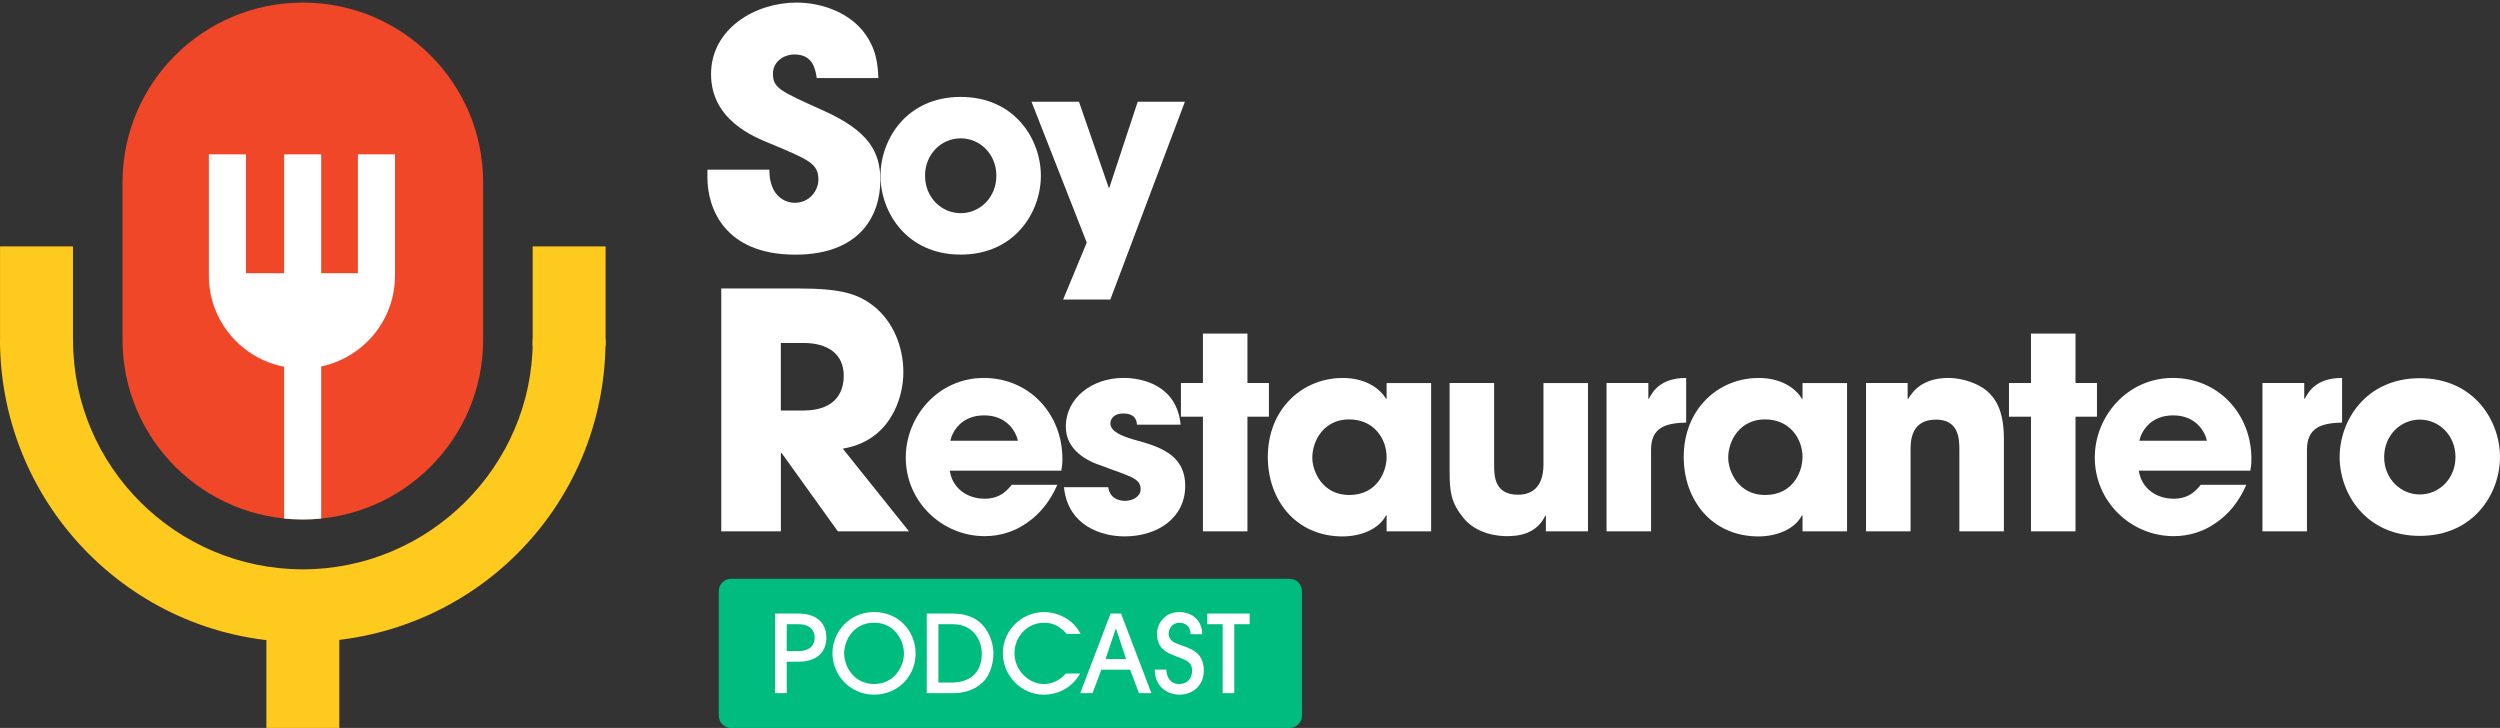 <svg width="340" height="99" viewBox="0 0 340 99" fill="none" xmlns="http://www.w3.org/2000/svg">
<rect x="0" y="0" width="340" height="99" fill="#333333" stroke="none"/>
<path d="M111.076 10.619C110.895 9.503 110.63 7.406 108.032 7.406C106.554 7.406 105.12 8.434 105.12 9.995C105.12 11.96 106.016 12.36 111.975 15.037C118.155 17.806 119.725 20.659 119.725 24.5C119.725 29.322 116.946 34.632 108.168 34.632C98.583 34.632 96.21 28.382 96.21 24.144V23.072H104.63C104.63 26.909 107.004 27.581 108.08 27.581C110.095 27.581 111.304 25.929 111.304 24.412C111.304 22.224 109.915 21.691 104.811 19.547C102.482 18.61 96.703 16.289 96.703 10.083C96.703 3.877 102.751 0.351 108.304 0.351C111.573 0.351 115.111 1.556 117.263 4.101C119.235 6.51 119.367 8.743 119.459 10.619H111.083H111.076Z" fill="white"/>
<path d="M130.655 13.182C138.022 13.182 141.559 18.963 141.559 23.902C141.559 28.841 138.022 34.625 130.655 34.625C123.288 34.625 119.75 28.845 119.75 23.902C119.75 18.959 123.288 13.182 130.655 13.182ZM130.655 28.992C133.283 28.992 135.505 26.847 135.505 23.902C135.505 20.957 133.279 18.812 130.655 18.812C128.031 18.812 125.805 20.957 125.805 23.902C125.805 26.847 128.031 28.992 130.655 28.992Z" fill="white"/>
<path d="M161.146 13.836L151.008 40.732H144.589L147.798 32.991L140.284 13.836H146.741L150.791 25.54H150.864L154.73 13.836H161.15H161.146Z" fill="white"/>
<path d="M98.089 39.234H108.57C114.392 39.234 116.633 39.946 118.781 41.599C121.512 43.74 122.857 47.221 122.857 50.614C122.857 54.408 120.886 59.986 114.617 61.014L123.62 72.262H113.946L106.289 61.594H106.2V72.262H98.093V39.234H98.089ZM106.196 55.836H109.196C114.167 55.836 114.75 52.711 114.75 51.106C114.75 48.117 112.553 46.645 109.285 46.645H106.193V55.84L106.196 55.836Z" fill="white"/>
<path d="M143.793 65.938C142.809 68.193 141.386 69.938 139.673 71.098C137.996 72.299 135.988 72.916 133.909 72.916C128.109 72.916 123.185 68.226 123.185 62.229C123.185 56.596 127.633 51.4 133.799 51.4C139.964 51.4 144.486 56.269 144.486 62.413C144.486 63.214 144.412 63.54 144.338 64.01H129.166C129.531 66.408 131.536 67.826 133.909 67.826C135.77 67.826 136.754 66.989 137.594 65.935H143.793V65.938ZM138.435 59.941C138.18 58.741 136.975 56.49 133.839 56.49C130.703 56.49 129.498 58.744 129.244 59.941H138.435Z" fill="white"/>
<path d="M154.623 57.76C154.586 57.323 154.513 56.233 152.725 56.233C151.45 56.233 151.012 57.033 151.012 57.577C151.012 58.667 152.508 59.284 154.111 59.758C157.538 60.702 161.187 61.719 161.187 66.082C161.187 70.445 157.431 72.949 152.943 72.949C149.88 72.949 145.248 71.568 144.699 66.262H150.717C150.971 68.116 152.759 68.116 153.013 68.116C154.034 68.116 155.128 67.536 155.128 66.552C155.128 64.987 153.632 64.808 149.766 63.317C147.139 62.479 144.953 60.772 144.953 58.047C144.953 54.048 148.602 51.396 152.795 51.396C155.456 51.396 160.052 52.45 160.564 57.757H154.62L154.623 57.76Z" fill="white"/>
<path d="M169.652 52.09H172.57V56.67H169.652V72.262H163.597V56.67H160.605V52.09H163.597V45.366H169.652V52.09Z" fill="white"/>
<path d="M194.634 72.262H188.579V70.081H188.505C187.484 72.042 184.968 72.953 182.598 72.953C176.178 72.953 172.423 67.936 172.423 62.16C172.423 55.546 177.199 51.404 182.598 51.404C185.918 51.404 187.776 53.001 188.505 54.239H188.579V52.094H194.634V72.266V72.262ZM183.508 67.319C187.3 67.319 188.579 64.121 188.579 62.16C188.579 59.725 186.902 57.037 183.471 57.037C180.04 57.037 178.474 59.945 178.474 62.233C178.474 64.124 179.86 67.323 183.508 67.323V67.319Z" fill="white"/>
<path d="M215.967 72.262H210.24V70.118H210.167C208.928 72.699 206.448 72.916 204.915 72.916C203.677 72.916 200.758 72.626 198.971 70.371C197.368 68.373 197.147 66.919 197.147 64.157V52.09H203.202V63.247C203.202 64.627 203.202 67.283 206.448 67.283C208.199 67.283 209.912 66.376 209.912 63.177V52.094H215.967V72.266V72.262Z" fill="white"/>
<path d="M218.484 52.09H224.174V54.235H224.248C224.76 53.254 225.818 51.4 229.319 51.4V57.47C226.511 57.544 224.543 58.124 224.543 61.175V72.258H218.488V52.087L218.484 52.09Z" fill="white"/>
<path d="M251.198 72.262H245.143V70.081H245.069C244.049 72.042 241.532 72.953 239.162 72.953C232.742 72.953 228.987 67.936 228.987 62.16C228.987 55.546 233.763 51.404 239.162 51.404C242.482 51.404 244.34 53.001 245.069 54.239H245.143V52.094H251.198V72.266V72.262ZM240.072 67.319C243.864 67.319 245.143 64.121 245.143 62.16C245.143 59.725 243.466 57.037 240.035 57.037C236.604 57.037 235.038 59.945 235.038 62.233C235.038 64.124 236.424 67.323 240.072 67.323V67.319Z" fill="white"/>
<path d="M253.785 52.09H259.438V54.235H259.512C260.131 53.254 261.409 51.4 265.017 51.4C266.952 51.4 269.1 52.2 270.195 53.144C271.289 54.088 272.528 55.689 272.528 59.648V72.258H266.473V61.245C266.473 59.828 266.473 57.066 263.3 57.066C259.836 57.066 259.836 60.048 259.836 61.282V72.258H253.781V52.087L253.785 52.09Z" fill="white"/>
<path d="M282.268 52.09H285.187V56.67H282.268V72.262H276.213V56.67H273.221V52.09H276.213V45.366H282.268V52.09Z" fill="white"/>
<path d="M305.499 65.938C304.515 68.193 303.093 69.938 301.379 71.098C299.702 72.299 297.694 72.916 295.615 72.916C289.815 72.916 284.891 68.226 284.891 62.229C284.891 56.596 289.339 51.4 295.505 51.4C301.67 51.4 306.192 56.269 306.192 62.413C306.192 63.214 306.118 63.54 306.044 64.01H290.872C291.237 66.408 293.242 67.826 295.615 67.826C297.476 67.826 298.46 66.989 299.3 65.935H305.499V65.938ZM300.141 59.941C299.886 58.741 298.681 56.49 295.545 56.49C292.409 56.49 291.204 58.744 290.95 59.941H300.141Z" fill="white"/>
<path d="M307.688 52.09H313.378V54.235H313.451C313.964 53.254 315.021 51.4 318.522 51.4V57.47C315.714 57.544 313.746 58.124 313.746 61.175V72.258H307.692V52.087L307.688 52.09Z" fill="white"/>
<path d="M329.095 51.437C336.462 51.437 340 57.217 340 62.156C340 67.095 336.462 72.879 329.095 72.879C321.729 72.879 318.191 67.099 318.191 62.156C318.191 57.213 321.729 51.437 329.095 51.437ZM329.095 67.246C331.723 67.246 333.945 65.101 333.945 62.156C333.945 59.211 331.719 57.066 329.095 57.066C326.471 57.066 324.246 59.211 324.246 62.156C324.246 65.101 326.471 67.246 329.095 67.246Z" fill="white"/>
<path d="M65.707 24.787C65.707 11.291 54.728 0.351 41.186 0.351C27.643 0.351 16.664 11.291 16.664 24.787V46.211C16.664 59.706 27.643 70.646 41.186 70.646C54.728 70.646 65.707 59.706 65.707 46.211V24.787Z" fill="#F04728"/>
<path d="M72.451 46.291C72.455 63.426 58.326 77.469 41.116 77.429C23.921 77.388 9.939 63.426 9.935 46.295C9.935 46.247 9.935 46.203 9.935 46.156H0.004C0.004 46.218 0 46.28 0 46.343C0.1 69.06 18.544 87.447 41.223 87.333C64.085 87.219 82.335 69.041 82.357 46.247C82.357 46.218 82.357 46.189 82.357 46.156H72.447C72.447 46.2 72.447 46.247 72.447 46.291H72.451Z" fill="#FFCA1E"/>
<path d="M53.719 37.504V20.989H48.674V37.155H43.684V20.989H38.639V37.155H33.45V20.989H28.405V37.504C28.405 43.633 32.817 48.748 38.639 49.879V70.521C39.465 70.606 40.301 70.653 41.149 70.653C42.004 70.653 42.848 70.613 43.684 70.525V49.839C49.407 48.631 53.715 43.559 53.715 37.504H53.719Z" fill="white"/>
<path d="M9.924 33.512H0.007V47.045H9.924V33.512Z" fill="#FFCA1E"/>
<path d="M82.36 33.512H72.443V47.045H82.36V33.512Z" fill="#FFCA1E"/>
<path d="M46.146 85.468H36.229V99H46.146V85.468Z" fill="#FFCA1E"/>
<path d="M175.39 78.714H99.43C98.504 78.714 97.754 79.462 97.754 80.385V97.329C97.754 98.252 98.504 99 99.43 99H175.39C176.316 99 177.066 98.252 177.066 97.329V80.385C177.066 79.462 176.316 78.714 175.39 78.714Z" fill="#00BC7E"/>
<path d="M106.992 94.27H105.408V83.444H108.551C111.149 83.444 112.384 84.788 112.384 86.72C112.384 88.651 111.149 89.995 108.551 89.995H106.996V94.266L106.992 94.27ZM106.992 88.552H108.547C110.353 88.552 110.795 87.528 110.795 86.723C110.795 85.919 110.353 84.894 108.547 84.894H106.992V88.552Z" fill="white"/>
<path d="M118.87 94.475C115.627 94.475 113.216 91.828 113.216 88.857C113.216 85.886 115.549 83.238 118.87 83.238C122.19 83.238 124.523 85.798 124.523 88.886C124.523 91.975 122.101 94.475 118.87 94.475ZM118.87 84.689C116.065 84.689 114.801 87.131 114.801 88.857C114.801 90.583 116.08 93.025 118.87 93.025C121.659 93.025 122.938 90.597 122.938 88.901C122.938 86.984 121.574 84.689 118.87 84.689Z" fill="white"/>
<path d="M126.034 83.444H129.557C131.82 83.444 133.168 84.307 133.99 85.434C134.768 86.518 135.107 87.832 135.107 88.886C135.107 90.348 134.55 91.916 133.743 92.706C132.494 93.936 131.027 94.27 129.502 94.27H126.038V83.444H126.034ZM127.622 92.823H129.516C131.425 92.823 133.526 91.872 133.526 88.886C133.526 87.249 132.512 84.891 129.546 84.891H127.622V92.819V92.823Z" fill="white"/>
<path d="M145.064 86.209C144.74 85.842 143.771 84.689 142.009 84.689C139.747 84.689 137.97 86.547 137.97 88.831C137.97 91.115 139.85 93.029 141.98 93.029C143.126 93.029 144.198 92.474 144.946 91.596H146.899C145.694 93.719 143.657 94.479 141.965 94.479C138.881 94.479 136.386 91.89 136.386 88.817C136.386 85.743 138.939 83.242 141.98 83.242C142.802 83.242 144.125 83.448 145.296 84.296C146.28 84.997 146.689 85.728 146.97 86.213H145.061L145.064 86.209Z" fill="white"/>
<path d="M154.9 94.27L153.695 91.079H149.788L148.583 94.27H146.91L151.038 83.444H152.46L156.588 94.27H154.9ZM153.153 89.635L151.775 85.493H151.745L150.352 89.635H153.157H153.153Z" fill="white"/>
<path d="M158.619 91.068C158.619 91.435 158.781 93.029 160.38 93.029C161.379 93.029 162.127 92.342 162.127 91.2C162.127 89.984 161.128 89.724 160.38 89.43C158.928 88.875 158.574 88.699 158.077 88.214C157.579 87.73 157.343 86.94 157.343 86.18C157.343 84.92 158.327 83.238 160.384 83.238C162.189 83.238 163.498 84.424 163.498 86.253H161.913C161.913 85.052 161.032 84.689 160.387 84.689C159.448 84.689 158.935 85.537 158.935 86.165C158.935 87.204 159.919 87.483 160.387 87.656C161.755 88.166 163.719 88.593 163.719 91.196C163.719 93.084 162.381 94.472 160.387 94.472C158.891 94.472 157.041 93.477 157.041 91.064H158.626L158.619 91.068Z" fill="white"/>
<path d="M166.28 94.27V84.891H164.194V83.444H169.95V84.891H167.864V94.27H166.28Z" fill="white"/>
</svg>
